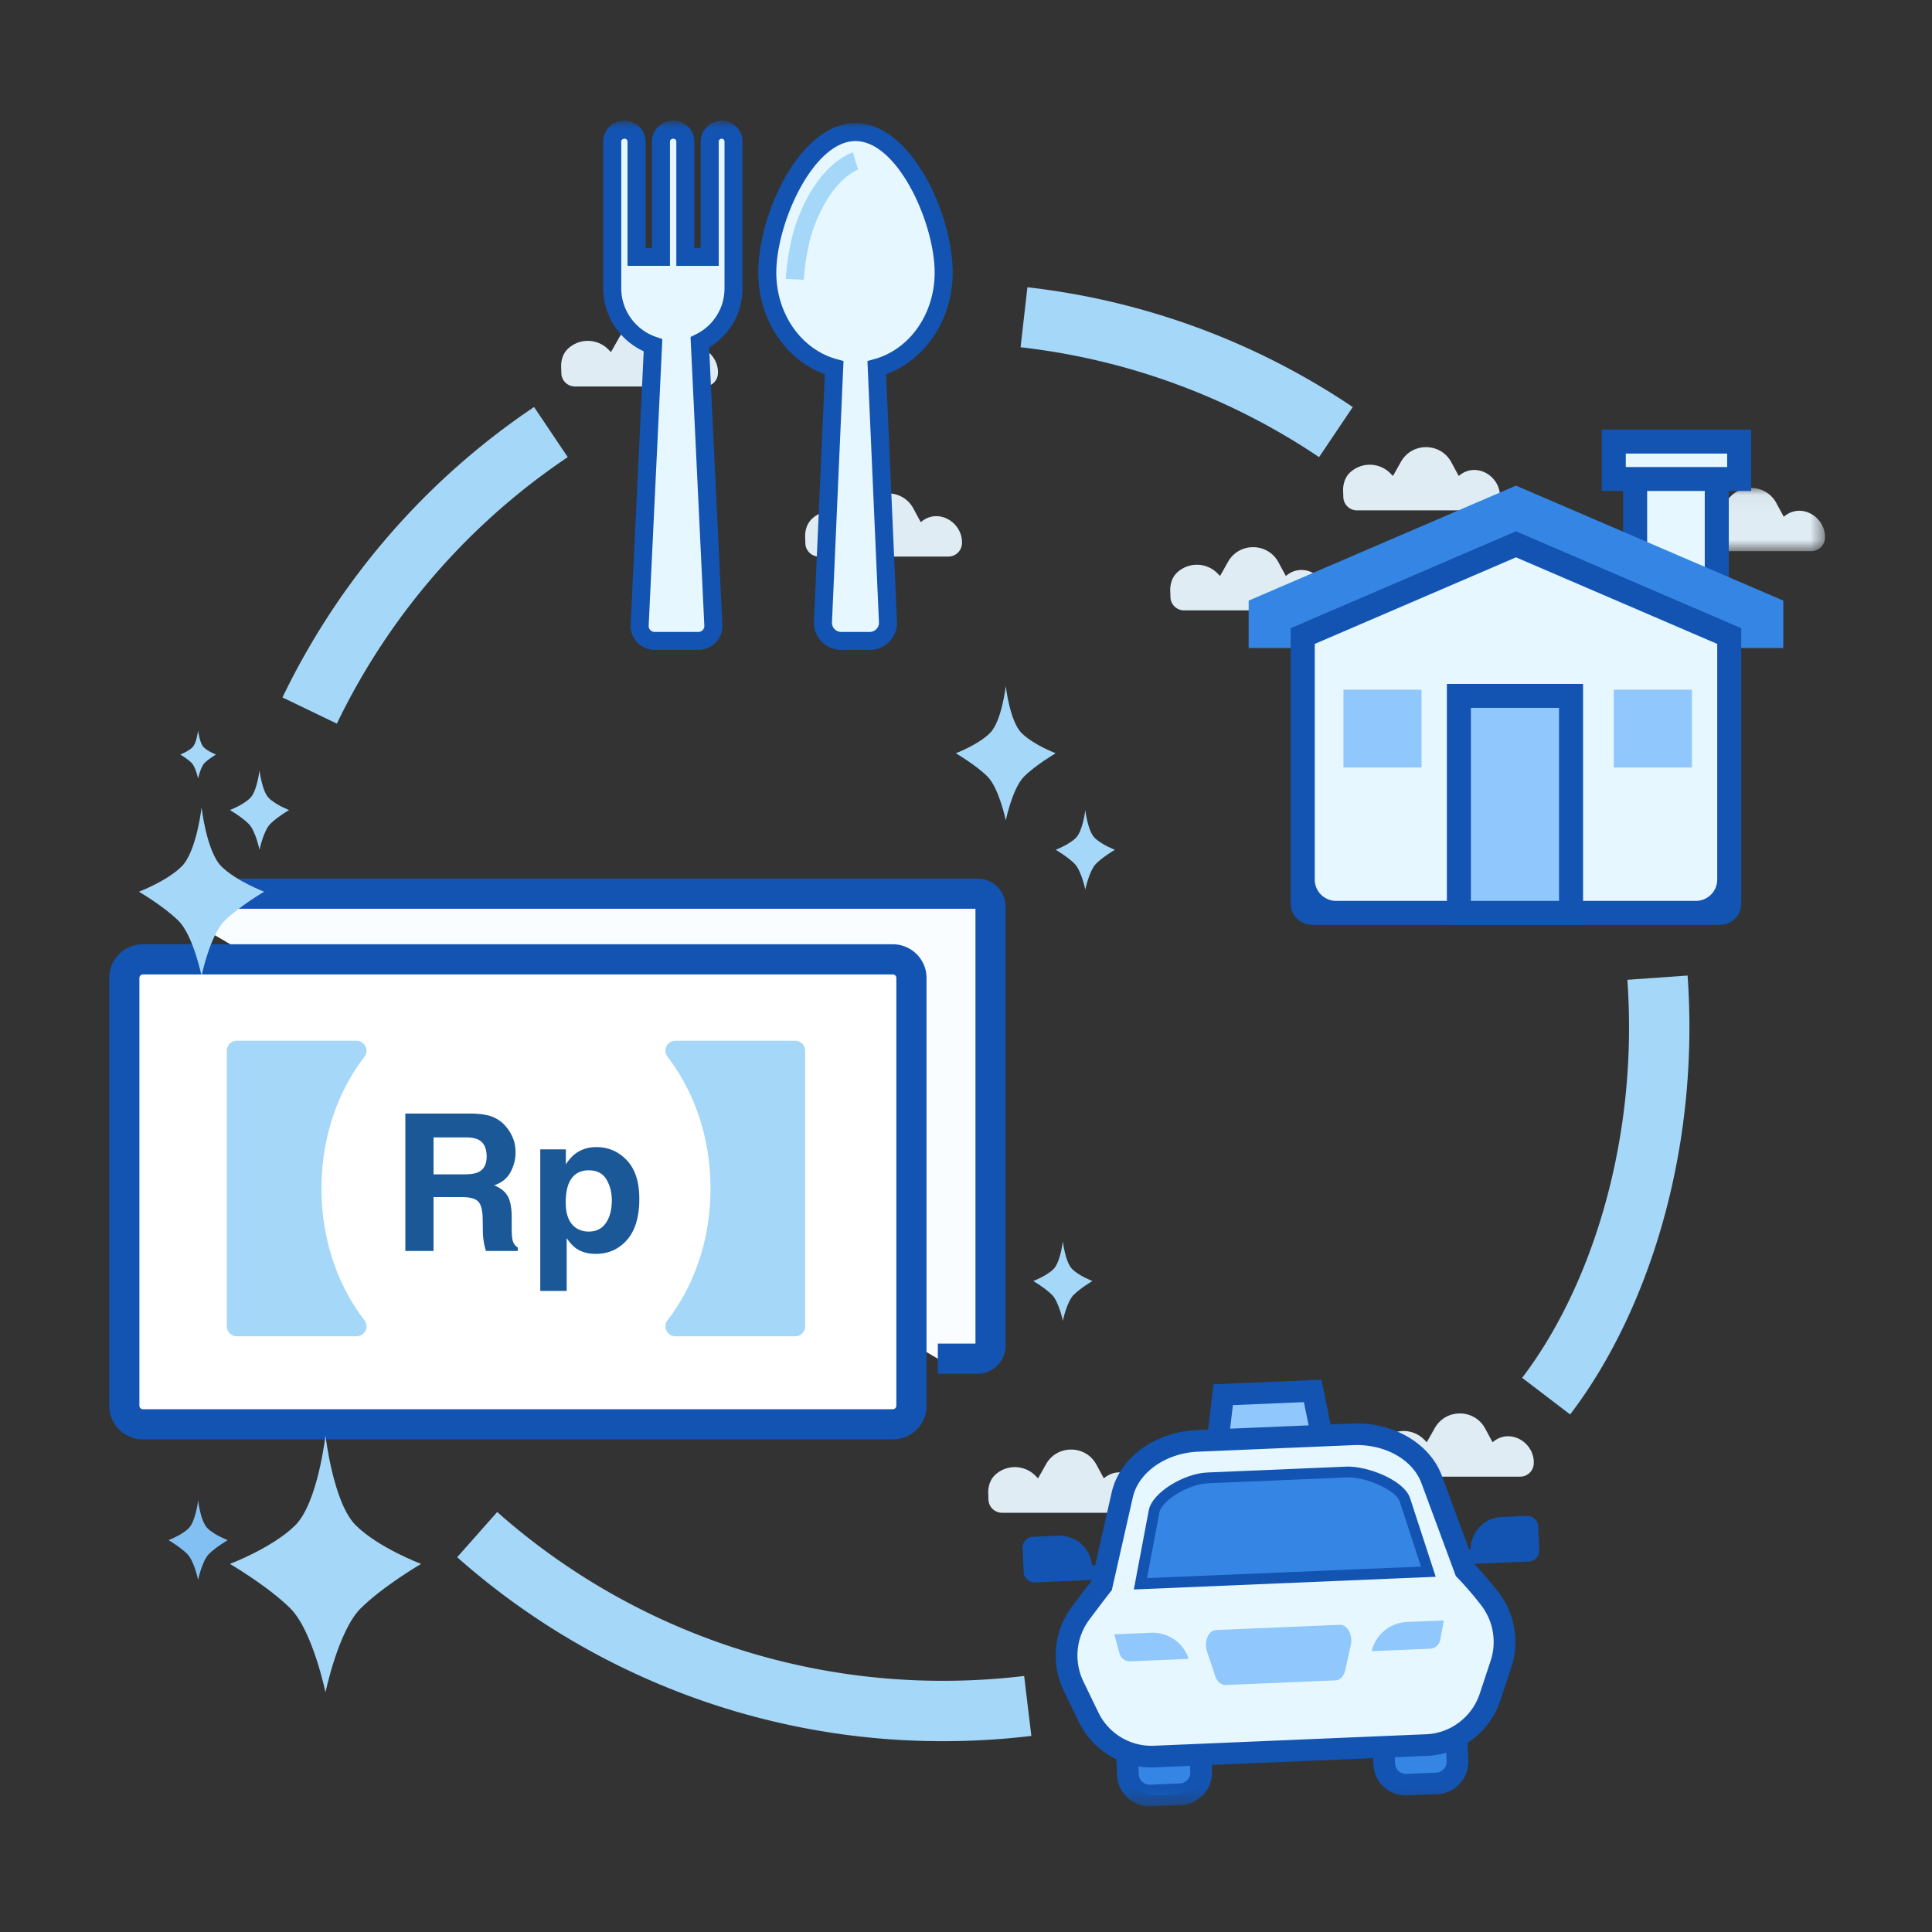 <svg width="128" height="128" viewBox="0 0 128 128" xmlns="http://www.w3.org/2000/svg" xmlns:xlink="http://www.w3.org/1999/xlink"><rect x="0" y="0" width="128" height="128" fill="#333333" stroke="none"/><title>ic-mengatur gaji</title><defs><path id="a" d="M10.475 4.229V.04H.085V4.23h10.39z"/><path id="c" d="M0 111.672h113.91V0H0z"/></defs><g transform="translate(7 8)" fill="none" fill-rule="evenodd"><g transform="translate(103.434 24.288)"><mask id="b" fill="#fff"><use xlink:href="#a"/></mask><path d="M10.473 3.37v-.003c.062-1.317-1.387-2.28-2.509-1.58-.075.049-.15.102-.22.162l-.49-.908c-.711-1.32-2.606-1.337-3.34-.03l-.529.938-.178-.18a1.915 1.915 0 0 0-2.683-.032c-.317.306-.453.755-.439 1.194l.014.424a.902.902 0 0 0 .903.874h8.566a.903.903 0 0 0 .905-.86" fill="#DFECF4" mask="url(#b)"/></g><path d="M92.374 24.954v-.002c.062-1.317-1.386-2.28-2.509-1.58-.075.049-.15.102-.22.162l-.49-.908c-.71-1.32-2.604-1.337-3.34-.03l-.529.938-.178-.181a1.915 1.915 0 0 0-2.683-.03c-.316.304-.452.754-.439 1.193l.014.423a.902.902 0 0 0 .905.874h8.565a.903.903 0 0 0 .904-.859M56.732 28.015v-.002c.062-1.317-1.387-2.28-2.51-1.58-.074.049-.149.102-.22.162l-.49-.908c-.71-1.32-2.604-1.337-3.34-.03l-.528.938-.178-.18a1.915 1.915 0 0 0-2.683-.032c-.317.306-.453.755-.44 1.194l.014.424a.902.902 0 0 0 .904.873h8.566a.903.903 0 0 0 .905-.859M40.566 16.748v-.003c.062-1.317-1.387-2.28-2.509-1.579-.075.048-.15.101-.22.161l-.49-.908c-.711-1.32-2.605-1.337-3.34-.03l-.53.938-.177-.18a1.915 1.915 0 0 0-2.683-.031c-.317.305-.453.754-.44 1.194l.014.423a.902.902 0 0 0 .905.874h8.565a.903.903 0 0 0 .905-.86M94.616 88.973v-.002c.062-1.317-1.387-2.28-2.509-1.58-.075.049-.15.102-.22.162l-.49-.908c-.711-1.32-2.605-1.337-3.34-.03l-.53.938-.177-.18a1.915 1.915 0 0 0-2.683-.032c-.317.306-.453.755-.44 1.194l.014.424a.902.902 0 0 0 .905.873h8.565a.903.903 0 0 0 .905-.859M68.861 91.366v-.003c.062-1.317-1.386-2.28-2.509-1.579-.075.048-.15.1-.22.161l-.49-.908c-.711-1.32-2.606-1.337-3.34-.03l-.529.938-.178-.18a1.915 1.915 0 0 0-2.683-.031c-.316.305-.452.754-.439 1.193l.014.424a.902.902 0 0 0 .903.874h8.567a.903.903 0 0 0 .904-.86M80.92 31.58v-.002c.062-1.317-1.387-2.28-2.51-1.58-.074.049-.149.102-.22.162l-.49-.908c-.71-1.32-2.605-1.337-3.34-.03l-.528.938-.178-.181a1.915 1.915 0 0 0-2.683-.03c-.317.304-.453.754-.44 1.193l.014.423a.902.902 0 0 0 .904.874h8.566a.903.903 0 0 0 .905-.859" fill="#DFECF4"/><path d="M60.842 13.019a46.378 46.378 0 0 1 20.667 7.608M13.516 39.075a46.577 46.577 0 0 1 15.983-18.45M61.091 105.023c-1.84.221-3.705.334-5.59.334a46.452 46.452 0 0 1-30.886-11.685M102.812 56.773c.798 11.26-2.595 21.46-7.376 27.725" stroke="#A5D7F9" stroke-width="4"/><path d="M6.478 53.517v-1.439c0-.48.39-.87.874-.87h50.402c.482 0 .873.39.873.87v29.067c0 .48-.391.87-.873.87h-2.622" fill="#FAFDFF"/><path d="M6.478 53.517v-1.439c0-.48.39-.87.874-.87h50.402c.482 0 .873.39.873.87v29.067c0 .48-.391.87-.873.87h-2.622" stroke="#1354B2" stroke-width="2"/><path d="M52.149 86.365H2.472a1.234 1.234 0 0 1-1.236-1.23V56.79c0-.68.553-1.23 1.236-1.23h49.677c.682 0 1.236.55 1.236 1.23v28.345c0 .679-.554 1.23-1.236 1.23" fill="#FFF"/><path d="M52.149 86.365H2.472a1.234 1.234 0 0 1-1.236-1.23V56.79c0-.68.553-1.23 1.236-1.23h49.677c.682 0 1.236.55 1.236 1.23v28.345c0 .679-.554 1.23-1.236 1.23z" stroke="#1354B2" stroke-width="2"/><path d="M21.723 67.356v2.446h2.057c.406 0 .713-.048.918-.148.36-.172.544-.514.544-1.025 0-.551-.176-.922-.525-1.111-.197-.108-.492-.162-.885-.162h-2.109zm3.95-1.346c.337.144.62.357.854.636.194.23.348.486.46.766.115.28.17.6.17.957 0 .433-.11.858-.328 1.277-.219.417-.582.712-1.088.886.424.168.72.408.899.718.175.312.262.787.262 1.424v.612c0 .416.017.698.052.846.05.235.167.408.352.52v.228h-2.109a4.426 4.426 0 0 1-.205-1.273l-.013-.846c-.008-.58-.109-.968-.3-1.161-.195-.193-.558-.29-1.09-.29h-1.866v3.57h-1.868v-9.105h4.374c.625.012 1.106.09 1.444.235zM33.174 70.136c-.24-.399-.632-.6-1.17-.6-.647 0-1.092.304-1.336.91-.124.32-.187.728-.187 1.223 0 .781.21 1.331.634 1.649.25.184.546.277.89.277.496 0 .877-.19 1.135-.569.264-.378.395-.882.395-1.513 0-.519-.122-.978-.361-1.377m1.354-1.266c.553.58.828 1.432.828 2.557 0 1.186-.268 2.09-.808 2.712-.539.621-1.232.933-2.081.933-.542 0-.993-.135-1.35-.402a2.626 2.626 0 0 1-.573-.648v3.507h-1.75v-9.382h1.695v.995c.19-.292.393-.523.612-.692.393-.3.863-.452 1.409-.452.795 0 1.467.29 2.018.872" fill="#1B5898"/><path d="M37.75 80.531a.66.66 0 0 1-.518-1.07c1.123-1.457 2.839-4.392 2.839-8.72 0-4.325-1.716-7.26-2.84-8.718a.66.66 0 0 1 .52-1.07h7.93c.365 0 .662.296.662.66v18.259c0 .364-.297.66-.663.66h-7.93zM16.62 80.531a.66.66 0 0 0 .519-1.07c-1.123-1.457-2.839-4.392-2.839-8.72 0-4.325 1.716-7.26 2.839-8.718a.66.66 0 0 0-.52-1.07H8.69a.661.661 0 0 0-.662.66v18.259c0 .364.296.66.662.66h7.93z" fill="#A5D7F9"/><mask id="d" fill="#fff"><use xlink:href="#c"/></mask><path fill="#E6F7FF" mask="url(#d)" d="M101.332 31.138h5.408v-7.832h-5.408z"/><path d="M102.128 30.346h3.816v-6.248h-3.816v6.248zm-1.592 1.585h7v-9.418h-7v9.418z" fill="#1354B2" mask="url(#d)"/><path fill="#3585E5" mask="url(#d)" d="M111.149 34.932H75.727v-3.14l17.711-7.618 17.711 7.618z"/><path fill="#E6F7FF" mask="url(#d)" d="M107.567 52.48H79.308V34.14l14.13-6.077 14.129 6.077z"/><path d="M81.524 51.687h23.827c.784 0 1.42-.632 1.42-1.413V34.661l-13.333-5.736-13.333 5.736v15.613c0 .78.635 1.413 1.419 1.413m25.42 1.585H79.931a1.416 1.416 0 0 1-1.419-1.413V33.62l14.925-6.42 14.925 6.42v18.24c0 .78-.636 1.413-1.42 1.413" fill="#1354B2" mask="url(#d)"/><path fill="#E6F7FF" mask="url(#d)" d="M99.917 23.735h8.308v-2.477h-8.308z"/><path d="M100.713 22.943h6.716v-.893h-6.716v.893zm-1.592 1.585h9.9v-4.063h-9.9v4.063z" fill="#1354B2" mask="url(#d)"/><path fill="#90C7FC" mask="url(#d)" d="M89.656 52.48h7.43V38.103h-7.43z"/><path d="M90.452 51.687h5.838V38.896h-5.838v12.791zm-1.592 1.585h9.022V37.311H88.86v15.961z" fill="#1354B2" mask="url(#d)"/><path fill="#90C7FC" mask="url(#d)" d="M99.917 42.848h5.174v-5.152h-5.174zM82.007 42.848h5.174v-5.152h-5.174z"/><path d="M94.162 92.437l-1.67.07a2.148 2.148 0 0 0-2.06 2.138l-2.112.09.04.971 2.822-.119.434-.019 2.675-.112a.719.719 0 0 0 .688-.745l-.068-1.588a.718.718 0 0 0-.749-.686M61.44 93.816l1.67-.07a2.15 2.15 0 0 1 2.234 1.957l2.112-.089.04.971-2.82.119-.433.018-2.675.113a.718.718 0 0 1-.749-.685l-.068-1.588a.718.718 0 0 1 .688-.746" fill="#1354B2" mask="url(#d)"/><path fill="#90C7FC" mask="url(#d)" d="M80.877 88.596l-7.367.31.529-4.504 5.93-.25z"/><path d="M74.323 88.155l5.68-.239-.617-3.021-4.704.198-.36 3.062zm7.428 1.121l-9.054.382.699-5.945 7.155-.302 1.2 5.865z" fill="#1354B2" mask="url(#d)"/><path d="M70.718 110.892l-1.006.042a1.92 1.92 0 0 1-2.003-1.833l-.224-5.243 4.852-.204.223 5.243a1.92 1.92 0 0 1-1.842 1.995" fill="#3585E5" mask="url(#d)"/><path d="M68.235 104.544l.212 5.01a.72.72 0 0 0 .75.686l1.977-.084a.718.718 0 0 0 .687-.746l-.213-5.01-3.413.144zm3 7.043l-1.977.084a2.159 2.159 0 0 1-2.248-2.057l-.273-6.441 6.288-.265.273 6.442a2.154 2.154 0 0 1-2.064 2.237z" fill="#1354B2" mask="url(#d)"/><path d="M87.698 110.176l-1.006.042a1.92 1.92 0 0 1-2.004-1.832l-.223-5.243 4.852-.205.222 5.242a1.92 1.92 0 0 1-1.841 1.996" fill="#3585E5" mask="url(#d)"/><path d="M85.214 103.828l.213 5.01a.72.72 0 0 0 .749.686l1.977-.084a.718.718 0 0 0 .687-.745l-.212-5.01-3.414.143zm3 7.044l-1.977.084a2.159 2.159 0 0 1-2.248-2.057l-.273-6.442 6.289-.265.273 6.442a2.154 2.154 0 0 1-2.064 2.238z" fill="#1354B2" mask="url(#d)"/><path d="M91.688 97.902c-.92-1.182-1.615-1.878-1.615-1.878l-2.222-6.007c-.69-1.861-2.84-3.09-5.233-2.989l-10.265.434c-2.472.103-4.552 1.594-5.002 3.582l-1.358 5.996s-.513.648-1.345 1.766l-.053.071a4.7 4.7 0 0 0-.457 4.853l.981 2.027a4.628 4.628 0 0 0 4.354 2.618l8.99-.38 9.067-.38a4.625 4.625 0 0 0 4.189-3.179l.72-2.168a4.706 4.706 0 0 0-.75-4.366" fill="#E6F7FF" mask="url(#d)"/><path d="M72.384 88.177c-2.134.09-3.954 1.362-4.332 3.025l-1.393 6.152-.102.128c-.002.004-.51.647-1.33 1.75l-.054.07a3.97 3.97 0 0 0-.388 4.116l.981 2.028a3.909 3.909 0 0 0 3.676 2.214l18.059-.762c1.604-.067 3.025-1.147 3.536-2.687l.718-2.169a3.98 3.98 0 0 0-.634-3.702 21.894 21.894 0 0 0-1.558-1.81l-.11-.11-2.278-6.156c-.582-1.57-2.443-2.608-4.527-2.52l-10.264.433zm15.177 20.152l-18.057.762a5.35 5.35 0 0 1-5.033-3.023l-.981-2.027a5.39 5.39 0 0 1 .528-5.591l.053-.072a88.363 88.363 0 0 1 1.255-1.654l1.323-5.837c.525-2.32 2.859-4.024 5.674-4.142l10.265-.432c2.7-.114 5.141 1.307 5.937 3.456l2.17 5.866c.239.25.83.889 1.561 1.828l.002.001a5.407 5.407 0 0 1 .864 5.029l-.72 2.167c-.697 2.102-2.642 3.577-4.84 3.67z" fill="#1354B2" mask="url(#d)"/><path d="M68.556 96.931l.907-4.805c.205-1.02 2.199-2.155 3.522-2.212l9.235-.388c1.298-.055 3.526.857 3.856 1.832l1.556 4.77-19.076.803z" fill="#3585E5" mask="url(#d)"/><path d="M68.993 96.554l18.15-.764-1.41-4.32c-.247-.733-2.242-1.64-3.498-1.587l-9.234.39c-1.24.052-3.026 1.13-3.186 1.923l-.822 4.358zm19.127-.089l-20.001.842.99-5.248c.245-1.217 2.383-2.44 3.86-2.502l9.235-.389c1.336-.056 3.805.872 4.213 2.077l1.703 5.22z" fill="#1354B2" mask="url(#d)"/><path d="M72.967 101.416l.541 1.616c.126.376.4.615.692.603l7.284-.307c.299-.012.556-.287.645-.687l.364-1.654c.148-.668-.23-1.36-.731-1.339l-8.188.346c-.51.021-.827.764-.607 1.422M83.88 101.393l3.86-.162a.718.718 0 0 0 .677-.586l.237-1.286-2.435.102a2.507 2.507 0 0 0-2.338 1.932M71.752 101.904l-3.858.163a.717.717 0 0 1-.724-.527l-.347-1.261 2.435-.104a2.51 2.51 0 0 1 2.494 1.73" fill="#90C7FC" mask="url(#d)"/><path d="M55.52 10.062c0-3.59-2.616-9.31-5.843-9.31s-5.843 5.72-5.843 9.31c0 3.049 1.888 5.6 4.433 6.303l-.743 16.833a1.205 1.205 0 0 0 1.208 1.264h1.89c.693 0 1.243-.576 1.208-1.264l-.742-16.833c2.544-.703 4.433-3.254 4.433-6.303" fill="#E6F7FF" mask="url(#d)"/><path d="M49.677 1.347c-2.794 0-5.245 5.433-5.245 8.715 0 2.724 1.643 5.08 3.994 5.73l.459.126-.764 17.307a.6.6 0 0 0 .168.453c.116.122.273.19.443.19h1.89c.17 0 .327-.068.443-.19a.597.597 0 0 0 .168-.45l-.763-17.31.458-.127c2.352-.65 3.995-3.005 3.995-5.729 0-3.282-2.451-8.715-5.246-8.715m.946 33.71h-1.891c-.5 0-.965-.197-1.31-.558a1.778 1.778 0 0 1-.495-1.33l.722-16.377c-2.62-.953-4.413-3.65-4.413-6.73 0-3.897 2.766-9.905 6.441-9.905 3.676 0 6.442 6.008 6.442 9.905 0 3.08-1.793 5.777-4.414 6.73l.722 16.38c.025.494-.15.966-.495 1.327-.344.36-.81.559-1.31.559" fill="#1354B2" mask="url(#d)"/><path d="M46.254 10.536l-1.194-.062c.005-.085.116-2.104.727-3.79 1.405-3.883 3.631-4.564 3.725-4.59l.331 1.144-.165-.572.173.57c-.018.004-1.76.594-2.94 3.852-.55 1.521-.657 3.429-.657 3.448" fill="#A5D7F9" mask="url(#d)"/><path d="M40.81.595a.787.787 0 0 0-.789.785v7.64h-1.616V1.38a.787.787 0 0 0-.789-.785h-.038a.787.787 0 0 0-.789.785v7.64h-1.616V1.38a.787.787 0 0 0-.789-.785h-.033a.787.787 0 0 0-.789.785v9.724c0 1.75 1.131 3.234 2.702 3.777l-.885 18.545a.991.991 0 0 0 .993 1.036h2.895a.992.992 0 0 0 .994-1.036l-.895-18.742a3.994 3.994 0 0 0 2.232-3.58V1.38a.787.787 0 0 0-.788-.785" fill="#E6F7FF" mask="url(#d)"/><path d="M34.384 1.19c-.139 0-.224.085-.224.191v9.723c0 1.448.925 2.739 2.3 3.215l.423.145-.907 18.99a.388.388 0 0 0 .11.291.39.39 0 0 0 .286.122h2.896a.394.394 0 0 0 .396-.413l-.914-19.13.35-.172a3.385 3.385 0 0 0 1.901-3.048V1.381a.191.191 0 1 0-.383 0v8.234h-2.81V1.38a.191.191 0 0 0-.192-.19c-.144 0-.229.084-.229.19v8.234h-2.812V1.38a.191.191 0 0 0-.191-.19m4.884 33.866h-2.896a1.59 1.59 0 0 1-1.59-1.66l.865-18.123a4.596 4.596 0 0 1-2.682-4.17V1.381c0-.762.622-1.38 1.387-1.38.797 0 1.418.618 1.418 1.38v7.044h.422V1.38c0-.762.622-1.38 1.387-1.38.802 0 1.423.618 1.423 1.38v7.044h.42V1.38c0-.762.624-1.38 1.387-1.38.765 0 1.387.618 1.387 1.38v9.723c0 1.621-.84 3.09-2.215 3.921l.877 18.372a1.58 1.58 0 0 1-.437 1.17c-.299.312-.719.49-1.153.49" fill="#1354B2" mask="url(#d)"/><path d="M59.635 46.352s.444-2.138 1.215-2.906c.771-.768 2.094-1.541 2.094-1.541s-1.484-.562-2.262-1.34c-.78-.776-1.047-3.108-1.047-3.108s-.267 2.332-1.047 3.109c-.778.777-2.262 1.339-2.262 1.339s1.323.773 2.094 1.54c.771.769 1.215 2.907 1.215 2.907M6.354 56.654s.556-2.681 1.523-3.644c.967-.963 2.626-1.932 2.626-1.932s-1.86-.706-2.837-1.68C6.69 48.425 6.354 45.5 6.354 45.5s-.335 2.925-1.313 3.898c-.976.974-2.836 1.68-2.836 1.68s1.658.969 2.625 1.932c.967.963 1.524 3.644 1.524 3.644M64.904 50.934s.263-1.266.72-1.72c.457-.456 1.24-.914 1.24-.914s-.879-.333-1.34-.792c-.462-.46-.62-1.841-.62-1.841s-.158 1.38-.62 1.84c-.462.46-1.34.793-1.34.793s.783.458 1.24.914c.457.454.72 1.72.72 1.72M10.193 48.3s.263-1.266.72-1.72c.457-.456 1.24-.913 1.24-.913s-.879-.334-1.34-.793c-.462-.46-.62-1.841-.62-1.841s-.158 1.38-.62 1.841c-.462.459-1.34.793-1.34.793s.783.457 1.24.913c.457.454.72 1.72.72 1.72M6.125 43.58s.158-.764.435-1.04c.276-.274.75-.551.75-.551s-.532-.2-.81-.479c-.28-.277-.375-1.111-.375-1.111s-.095.834-.374 1.111c-.279.278-.81.479-.81.479s.473.277.749.551c.277.276.435 1.04.435 1.04M63.416 79.506s.263-1.267.72-1.72c.457-.456 1.24-.914 1.24-.914s-.878-.334-1.34-.793c-.462-.46-.62-1.84-.62-1.84s-.158 1.38-.619 1.84c-.462.46-1.341.793-1.341.793s.784.458 1.24.913c.457.454.72 1.72.72 1.72" fill="#A5D7F9" mask="url(#d)"/><path d="M6.125 96.673s.263-1.266.72-1.72c.457-.456 1.24-.914 1.24-.914s-.878-.333-1.34-.792c-.462-.46-.62-1.841-.62-1.841s-.158 1.38-.62 1.84c-.461.46-1.34.793-1.34.793s.783.458 1.24.914c.457.454.72 1.72.72 1.72" fill="#82C0F4" mask="url(#d)"/><path d="M14.565 104.125s.85-4.092 2.326-5.562c1.474-1.468 4.006-2.95 4.006-2.95s-2.837-1.074-4.33-2.56c-1.492-1.487-2.002-5.948-2.002-5.948s-.51 4.461-2.003 5.948c-1.492 1.486-4.329 2.56-4.329 2.56s2.532 1.482 4.006 2.95c1.476 1.47 2.326 5.562 2.326 5.562" fill="#A5D7F9" mask="url(#d)"/></g></svg>